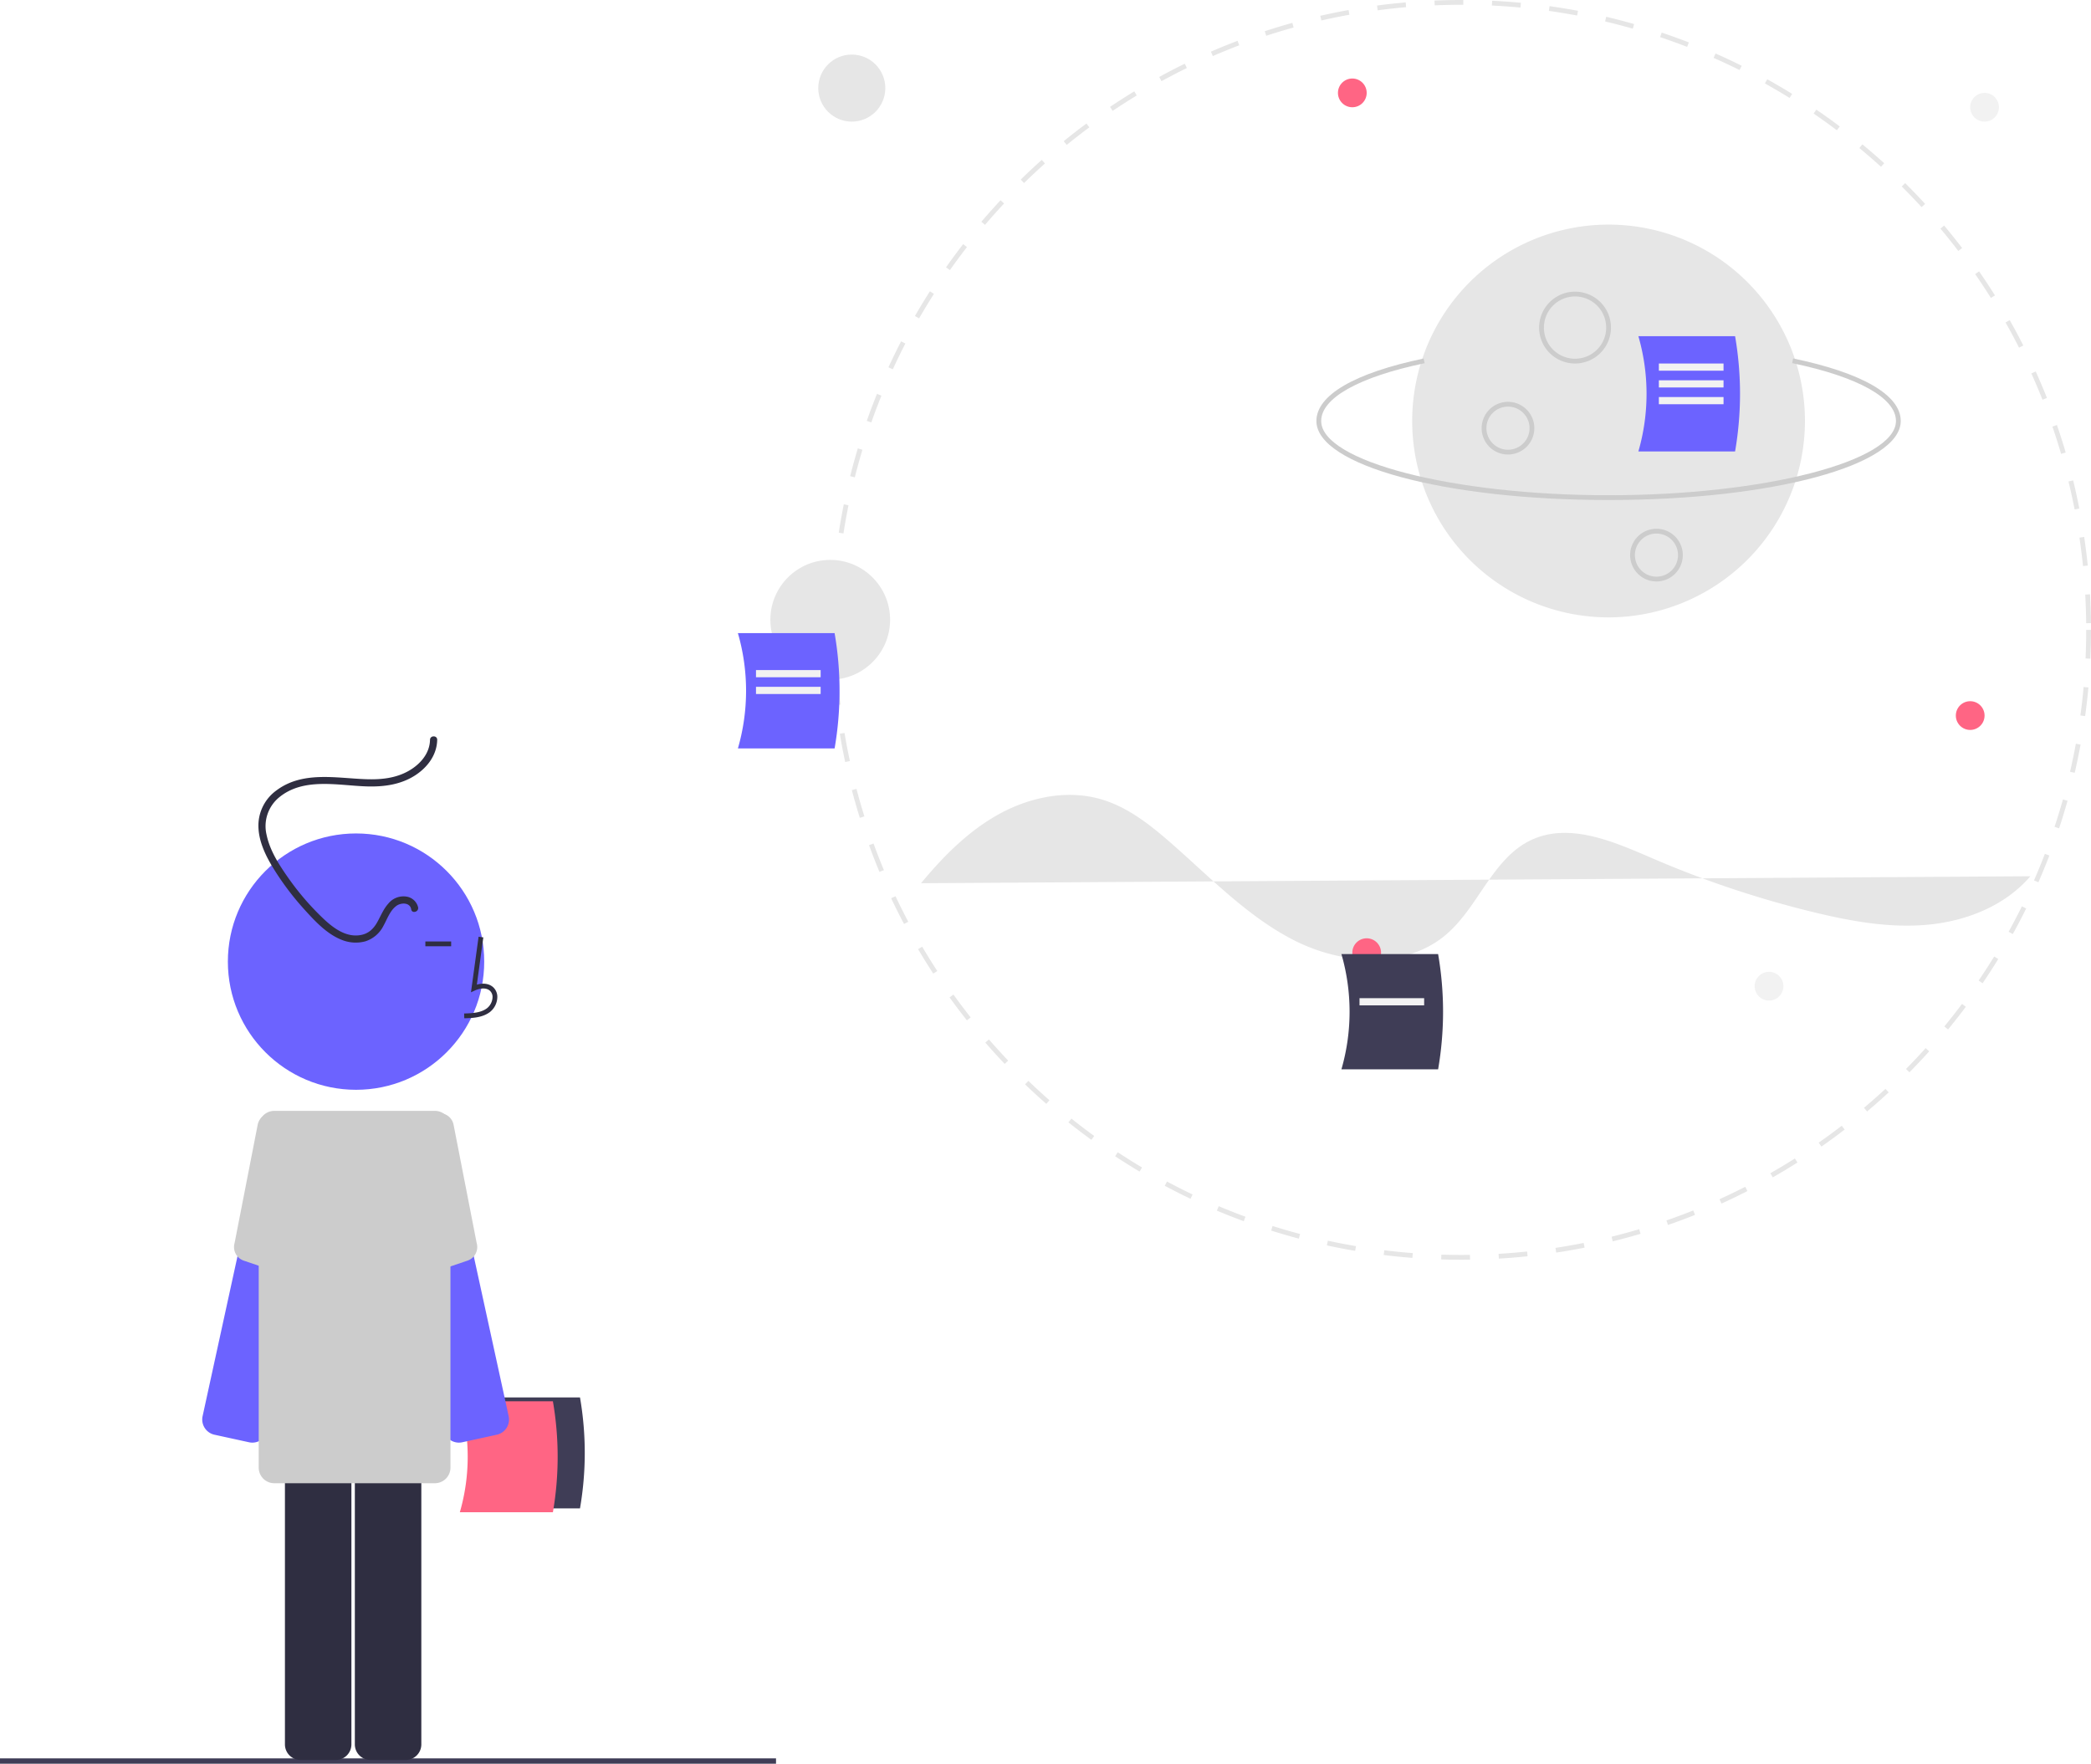 <svg data-name="Layer 1" xmlns="http://www.w3.org/2000/svg" width="873.11" height="736.451"><path d="M203.324 629.82h38.856a135.9 135.9 0 000-46.329h-38.856a83.36 83.36 0 010 46.329z" fill="#3f3d56"/><path d="M192.009 631.436h38.856a135.9 135.9 0 000-46.328h-38.856a83.36 83.36 0 010 46.328z" fill="#ff6584"/><path d="M671.669 257.784a82 82 0 1182-82 82.093 82.093 0 01-82 82z" fill="#e6e6e6"/><path d="M105.377 602.368a6.56 6.56 0 01-1.4-.152l-14.42-3.147a6.508 6.508 0 01-4.964-7.736l26.229-120.186a6.506 6.506 0 017.736-4.965l14.42 3.148a6.5 6.5 0 014.964 7.736l-26.228 120.185a6.507 6.507 0 01-6.337 5.117z" fill="#6c63ff"/><path d="M107.62 469.52l-9.668 49.518a6 6 0 003.836 7.34l21.252 7.219a6 6 0 007.877-4.89l6.852-51.484a6.01 6.01 0 00-4.579-7.141l-18.423-5.148a6.01 6.01 0 00-7.148 4.587z" fill="#ccc"/><path d="M191.614 602.368a6.507 6.507 0 01-6.337-5.117L159.05 477.066a6.5 6.5 0 014.964-7.736l14.42-3.148a6.504 6.504 0 017.736 4.965l26.23 120.186a6.508 6.508 0 01-4.965 7.736l-14.42 3.147a6.56 6.56 0 01-1.4.152z" fill="#6c63ff"/><path d="M189.372 469.52l9.667 49.518a6 6 0 01-3.836 7.34l-21.252 7.219a6 6 0 01-7.877-4.89l-6.852-51.484a6.01 6.01 0 014.579-7.141l18.423-5.148a6.01 6.01 0 017.148 4.587z" fill="#ccc"/><circle cx="355.669" cy="36.784" r="14" fill="#e6e6e6"/><circle cx="346.669" cy="258.784" r="25" fill="#e6e6e6"/><circle cx="822.669" cy="298.784" r="6" fill="#ff6584"/><circle cx="828.669" cy="44.784" r="6" fill="#f2f2f2"/><circle cx="738.669" cy="411.784" r="6" fill="#f2f2f2"/><circle cx="564.669" cy="38.784" r="6" fill="#ff6584"/><path d="M657.669 151.784a15 15 0 1115-15 15.017 15.017 0 01-15 15zm0-28a13 13 0 1013 13 13 13 0 00-13-13zM629.669 189.784a11 11 0 1111-11 11.012 11.012 0 01-11 11zm0-20a9 9 0 109 9 9 9 0 00-9-9zM691.669 242.784a11 11 0 1111-11 11.012 11.012 0 01-11 11zm0-20a9 9 0 109 9 9.01 9.01 0 00-9-9z" fill="#ccc"/><path d="M671.669 208.784c-68.411 0-122-14.496-122-33 0-10.783 15.905-20.049 44.786-26.09l.41 1.957c-27.452 5.743-43.196 14.539-43.196 24.133 0 16.803 54.953 31 120 31s120-14.197 120-31c0-9.612-15.798-18.42-43.343-24.163l.408-1.958c28.977 6.042 44.935 15.319 44.935 26.12 0 18.506-53.59 33-122 33z" fill="#ccc"/><path d="M610.11 526c-2.775 0-5.577-.044-8.328-.13l.062-1.998c3.95.123 7.982.157 11.95.103l.028 2q-1.853.025-3.712.025zm15.745-.464l-.117-1.996c3.956-.233 7.963-.561 11.909-.975l.209 1.989a264.3 264.3 0 01-12.001.982zm-36.096-.311a264.82 264.82 0 01-11.982-1.193l.244-1.984c3.932.481 7.932.88 11.89 1.182zm60.04-2.2l-.3-1.976c3.93-.597 7.891-1.29 11.769-2.06l.39 1.961a265.24 265.24 0 01-11.86 2.075zm-83.936-.731a263.67 263.67 0 01-11.823-2.283l.424-1.955c3.875.841 7.822 1.603 11.733 2.265zm107.548-3.962l-.48-1.941a261.855 261.855 0 0011.532-3.134l.569 1.918a263.116 263.116 0 01-11.62 3.157zm-131.076-1.146a260.895 260.895 0 01-11.562-3.364l.602-1.906a258.761 258.761 0 0011.474 3.336zm154.159-5.702l-.657-1.888a260.531 260.531 0 0011.195-4.184l.742 1.858a262.183 262.183 0 01-11.28 4.214zm-177.146-1.566a260.892 260.892 0 01-11.227-4.426l.776-1.844a259.459 259.459 0 0011.141 4.393zm199.475-7.368l-.828-1.82a260.012 260.012 0 0010.742-5.184l.91 1.781a262.587 262.587 0 01-10.824 5.223zm-221.71-1.994a262.874 262.874 0 01-10.766-5.438l.942-1.764a262.016 262.016 0 0010.684 5.397zm243.108-8.945l-.99-1.736a263.507 263.507 0 0010.23-6.148l1.068 1.689a262.271 262.271 0 01-10.308 6.195zm-264.376-2.418a264.374 264.374 0 01-10.216-6.4l1.1-1.669a261.51 261.51 0 0010.139 6.35zm284.7-10.44l-1.145-1.638a263.933 263.933 0 009.63-7.06l1.22 1.586a263.785 263.785 0 01-9.706 7.113zm-304.826-2.816a265.581 265.581 0 01-9.585-7.301l1.248-1.563a263.437 263.437 0 009.511 7.245zm323.903-11.845l-1.29-1.53a264.608 264.608 0 008.954-7.91l1.357 1.47a265.76 265.76 0 01-9.022 7.97zm-342.728-3.186a264.487 264.487 0 01-8.877-8.14l1.384-1.443a262.93 262.93 0 008.81 8.08zm360.4-13.16l-1.423-1.405a264.71 264.71 0 008.2-8.695l1.487 1.337a265.77 265.77 0 01-8.264 8.762zm-377.773-3.513a266.276 266.276 0 01-8.096-8.91l1.51-1.31a262.75 262.75 0 008.036 8.842zm393.893-14.38l-1.544-1.269a262.949 262.949 0 007.377-9.41l1.602 1.198a263.144 263.144 0 01-7.435 9.482zm-409.67-3.796a264.117 264.117 0 01-7.25-9.605l1.623-1.168a263.74 263.74 0 007.195 9.532zm424.1-15.497l-1.655-1.123a260.986 260.986 0 006.492-10.048l1.705 1.047a265.488 265.488 0 01-6.543 10.124zm-438.152-4.03a265.45 265.45 0 01-6.34-10.22l1.723-1.015a263.25 263.25 0 006.292 10.142zm450.766-16.51l-1.75-.967a262.073 262.073 0 005.546-10.607l1.793.887a263.777 263.777 0 01-5.589 10.687zm-462.97-4.205a263.184 263.184 0 01-5.376-10.75l1.809-.854c1.689 3.58 3.483 7.17 5.334 10.668zm473.651-17.416l-1.832-.803a260.771 260.771 0 004.549-11.078l1.867.716a263.04 263.04 0 01-4.584 11.164zm-483.902-4.316a262.325 262.325 0 01-4.364-11.19l1.88-.684a260.224 260.224 0 004.33 11.105zm492.55-18.216l-1.898-.629a258.877 258.877 0 003.5-11.425l1.926.54a262.438 262.438 0 01-3.527 11.514zm-500.767-4.383a262.851 262.851 0 01-3.323-11.574l1.935-.508a260.88 260.88 0 003.298 11.487zm507.286-18.794l-1.948-.454a260.334 260.334 0 002.433-11.698l1.967.361a261.549 261.549 0 01-2.452 11.79zm-513.394-4.495a263.184 263.184 0 01-2.243-11.83l1.973-.328c.65 3.915 1.398 7.864 2.226 11.74zm517.752-19.183l-1.982-.272c.538-3.917.992-7.91 1.35-11.872l1.993.18a263.08 263.08 0 01-1.36 11.964zm-521.693-4.567a266.029 266.029 0 01-1.152-11.984l1.995-.146c.29 3.963.675 7.964 1.143 11.894zm523.868-19.409l-1.998-.09c.178-3.963.269-7.982.269-11.946h2c0 3.994-.091 8.044-.27 12.036zm-525.626-4.601a270.105 270.105 0 01-.103-7.435q0-2.309.04-4.608l2 .035q-.04 2.282-.04 4.573c0 2.462.035 4.945.102 7.38zm523.882-10.225a266.477 266.477 0 00-.394-11.946l1.997-.112c.221 3.993.355 8.042.397 12.037zm-521.471-13.723l-1.996-.125c.25-3.996.594-8.032 1.023-11.997l1.989.216c-.427 3.934-.768 7.94-1.016 11.906zm520.142-10.135c-.4-3.943-.897-7.932-1.477-11.858l1.979-.292a266.346 266.346 0 011.488 11.948zm-517.57-13.618l-1.976-.306a262.469 262.469 0 012.116-11.854l1.96.397a260.704 260.704 0 00-2.1 11.763zm514.075-10.016a262.67 262.67 0 00-2.559-11.672l1.944-.473c.942 3.873 1.81 7.83 2.578 11.761zm-509.337-13.401l-1.94-.486c.971-3.874 2.047-7.78 3.197-11.61l1.915.575a261.175 261.175 0 00-3.172 11.52zm503.685-9.814a260.237 260.237 0 00-3.623-11.386l1.891-.65a261.593 261.593 0 013.651 11.474zm-496.8-13.1l-1.887-.663a262.11 262.11 0 014.265-11.29l1.855.75a259.358 259.358 0 00-4.233 11.203zm489.033-9.494a262.394 262.394 0 00-4.644-10.98l1.824-.821a263.717 263.717 0 014.68 11.063zm-480.057-12.703l-1.817-.835a263.154 263.154 0 015.284-10.842l1.777.917a260.7 260.7 0 00-5.244 10.76zm470.269-9.036a261.665 261.665 0 00-5.637-10.514l1.74-.986a262.89 262.89 0 015.68 10.596zm-459.292-12.23l-1.733-.997c1.995-3.464 4.1-6.932 6.254-10.306l1.685 1.076a262.2 262.2 0 00-6.206 10.228zm447.542-8.534a263.911 263.911 0 00-6.577-9.962l1.642-1.14a264.854 264.854 0 016.628 10.038zm-434.669-11.624l-1.634-1.152c2.305-3.27 4.716-6.53 7.166-9.688l1.58 1.226a263.379 263.379 0 00-7.112 9.614zm421.064-7.992a263.182 263.182 0 00-7.461-9.327l1.533-1.285c2.56 3.056 5.09 6.218 7.518 9.398zM411.3 93.891l-1.523-1.297a265.874 265.874 0 018.016-8.99l1.461 1.364a264.754 264.754 0 00-7.954 8.923zm391.07-7.408a263.892 263.892 0 00-8.283-8.614l1.41-1.419a266.89 266.89 0 018.345 8.68zM427.604 76.419l-1.399-1.43c2.86-2.798 5.82-5.564 8.796-8.221l1.332 1.492a262.85 262.85 0 00-8.73 8.159zm357.817-6.78a264.071 264.071 0 00-9.035-7.828l1.276-1.541a266.496 266.496 0 019.103 7.888zm-340-9.132l-1.262-1.55a265.41 265.41 0 019.502-7.385l1.191 1.607a263.521 263.521 0 00-9.43 7.328zM767.004 54.4a264.58 264.58 0 00-9.715-6.976l1.13-1.65a265.456 265.456 0 019.788 7.029zm-302.4-8.11l-1.115-1.66a264.434 264.434 0 0110.13-6.484l1.04 1.71a263.287 263.287 0 00-10.054 6.434zm282.66-5.391c-3.38-2.092-6.85-4.13-10.315-6.062l.972-1.747c3.493 1.946 6.99 4 10.396 6.108zm-262.271-7.01l-.96-1.755a264.286 264.286 0 0110.673-5.528l.88 1.797a261.57 261.57 0 00-10.593 5.486zm241.37-4.634a261.413 261.413 0 00-10.835-5.09l.808-1.83a262.97 262.97 0 0110.92 5.13zM506.413 23.41l-.794-1.835a262.66 262.66 0 0111.127-4.523l.71 1.87a260.262 260.262 0 00-11.043 4.488zm198.052-3.835a260.268 260.268 0 00-11.265-4.072l.636-1.896c3.801 1.276 7.62 2.656 11.352 4.104zM528.722 14.94l-.623-1.9c3.8-1.246 7.679-2.42 11.525-3.486l.535 1.926a259.605 259.605 0 00-11.437 3.46zm153.064-2.973a259.981 259.981 0 00-11.564-3.01l.46-1.946c3.888.916 7.808 1.937 11.652 3.032zM551.744 8.55L551.3 6.6c3.896-.89 7.865-1.7 11.797-2.41l.355 1.968c-3.902.704-7.84 1.509-11.707 2.392zm106.788-2.067A260.712 260.712 0 00646.74 4.55l.277-1.98c3.96.556 7.958 1.211 11.883 1.948zm-83.276-2.176l-.264-1.982c3.959-.529 7.985-.973 11.966-1.32l.174 1.993c-3.95.344-7.946.785-11.876 1.31zm59.616-1.147c-3.939-.371-7.949-.658-11.918-.85l.097-1.998c4 .194 8.04.482 12.009.856zm-35.814-.93l-.084-1.998C602.65.08 606.396.001 610.11 0l.905.001-.006 2-.9-.001c-3.685.001-7.404.079-11.051.23zM384.583 368.79c9.366-11.33 19.941-21.982 32.848-29.019s28.454-10.159 42.546-5.974c10.52 3.123 19.486 9.995 27.785 17.176 17.002 14.711 32.679 31.555 52.733 41.72s46.478 12.064 63.51-2.612c13.482-11.615 19.23-31.732 35.328-39.313 15.87-7.473 34.27.551 50.373 7.506a421.23 421.23 0 0067.648 22.63c15.66 3.798 31.791 6.71 47.832 5.183s32.142-7.95 42.604-20.205" fill="#e6e6e6"/><path d="M308.115 312.507h40.376a141.219 141.219 0 000-48.141h-40.376a86.622 86.622 0 010 48.141zM684.115 188.507h40.376a141.219 141.219 0 000-48.141h-40.376a86.622 86.622 0 010 48.141z" fill="#6c63ff"/><path fill="#f2f2f2" d="M315.669 279.784h27v3h-27zM315.669 286.784h27v3h-27zM692.669 151.784h27v3h-27zM692.669 165.784h27v3h-27zM692.669 158.784h27v3h-27z"/><path fill="#3f3d56" d="M0 734.211h324.033v2.241H0z"/><circle cx="148.667" cy="401.524" r="53.519" fill="#6c63ff"/><path d="M140.234 734.87h-14.759a6.508 6.508 0 01-6.5-6.5V605.355a6.508 6.508 0 016.5-6.5h14.76a6.508 6.508 0 016.5 6.5V728.37a6.508 6.508 0 01-6.5 6.5zM169.427 734.87h-14.76a6.508 6.508 0 01-6.5-6.5V605.355a6.508 6.508 0 016.5-6.5h14.76a6.508 6.508 0 016.5 6.5V728.37a6.508 6.508 0 01-6.5 6.5z" fill="#2f2e41"/><path d="M181.59 619.317h-67.062a6.508 6.508 0 01-6.5-6.5V470.342a6.508 6.508 0 016.5-6.5h67.062a6.508 6.508 0 016.5 6.5v142.475a6.508 6.508 0 01-6.5 6.5z" fill="#ccc"/><path d="M174.593 378.896a5.902 5.902 0 00-5.149-4.562 8.164 8.164 0 00-7.27 2.937c-2.067 2.286-3.163 5.135-4.649 7.786-1.552 2.768-3.635 4.762-6.843 5.356-6.518 1.207-12.13-3.403-16.48-7.628a113.097 113.097 0 01-13.717-16.06c-3.876-5.514-7.807-11.507-9.184-18.208a15.53 15.53 0 015.22-15.551c10.274-8.487 24.65-4.958 36.7-4.6 7.085.212 14.17-.732 20.217-4.675 5.11-3.333 8.99-8.498 9.116-14.776.039-1.931-2.961-1.931-3 0-.112 5.577-3.921 10.009-8.529 12.745-5.583 3.315-11.91 3.92-18.284 3.691-12.507-.448-26.36-3.474-37.254 4.641a18.14 18.14 0 00-7.586 14.391c-.097 6.697 3.062 13.075 6.523 18.622a117.452 117.452 0 0012.67 16.74c4.478 4.933 9.464 10.362 15.83 12.782a15.425 15.425 0 009.63.522 12.805 12.805 0 007.561-6.478c1.58-2.816 2.693-6.312 5.388-8.314 1.922-1.428 5.712-1.536 6.198 1.437.31 1.9 3.202 1.094 2.892-.798z" fill="#2f2e41"/><circle cx="570.669" cy="397.784" r="6" fill="#ff6584"/><path d="M560.115 446.507h40.376a141.219 141.219 0 000-48.141h-40.376a86.622 86.622 0 010 48.141z" fill="#3f3d56"/><path fill="#f2f2f2" d="M567.669 416.784h27v3h-27z"/><path d="M193.863 425.182l-.056-2c3.72-.103 7.001-.337 9.466-2.137a6.148 6.148 0 002.381-4.529 3.514 3.514 0 00-1.153-2.894c-1.636-1.382-4.269-.935-6.188-.055l-1.654.759 3.173-23.19 1.981.271-2.699 19.727c2.608-.767 5.024-.437 6.678.96a5.471 5.471 0 011.86 4.493 8.133 8.133 0 01-3.2 6.073c-3.166 2.314-7.282 2.43-10.59 2.522zM177.613 393.108h10.771v2h-10.771z" fill="#2f2e41"/></svg>